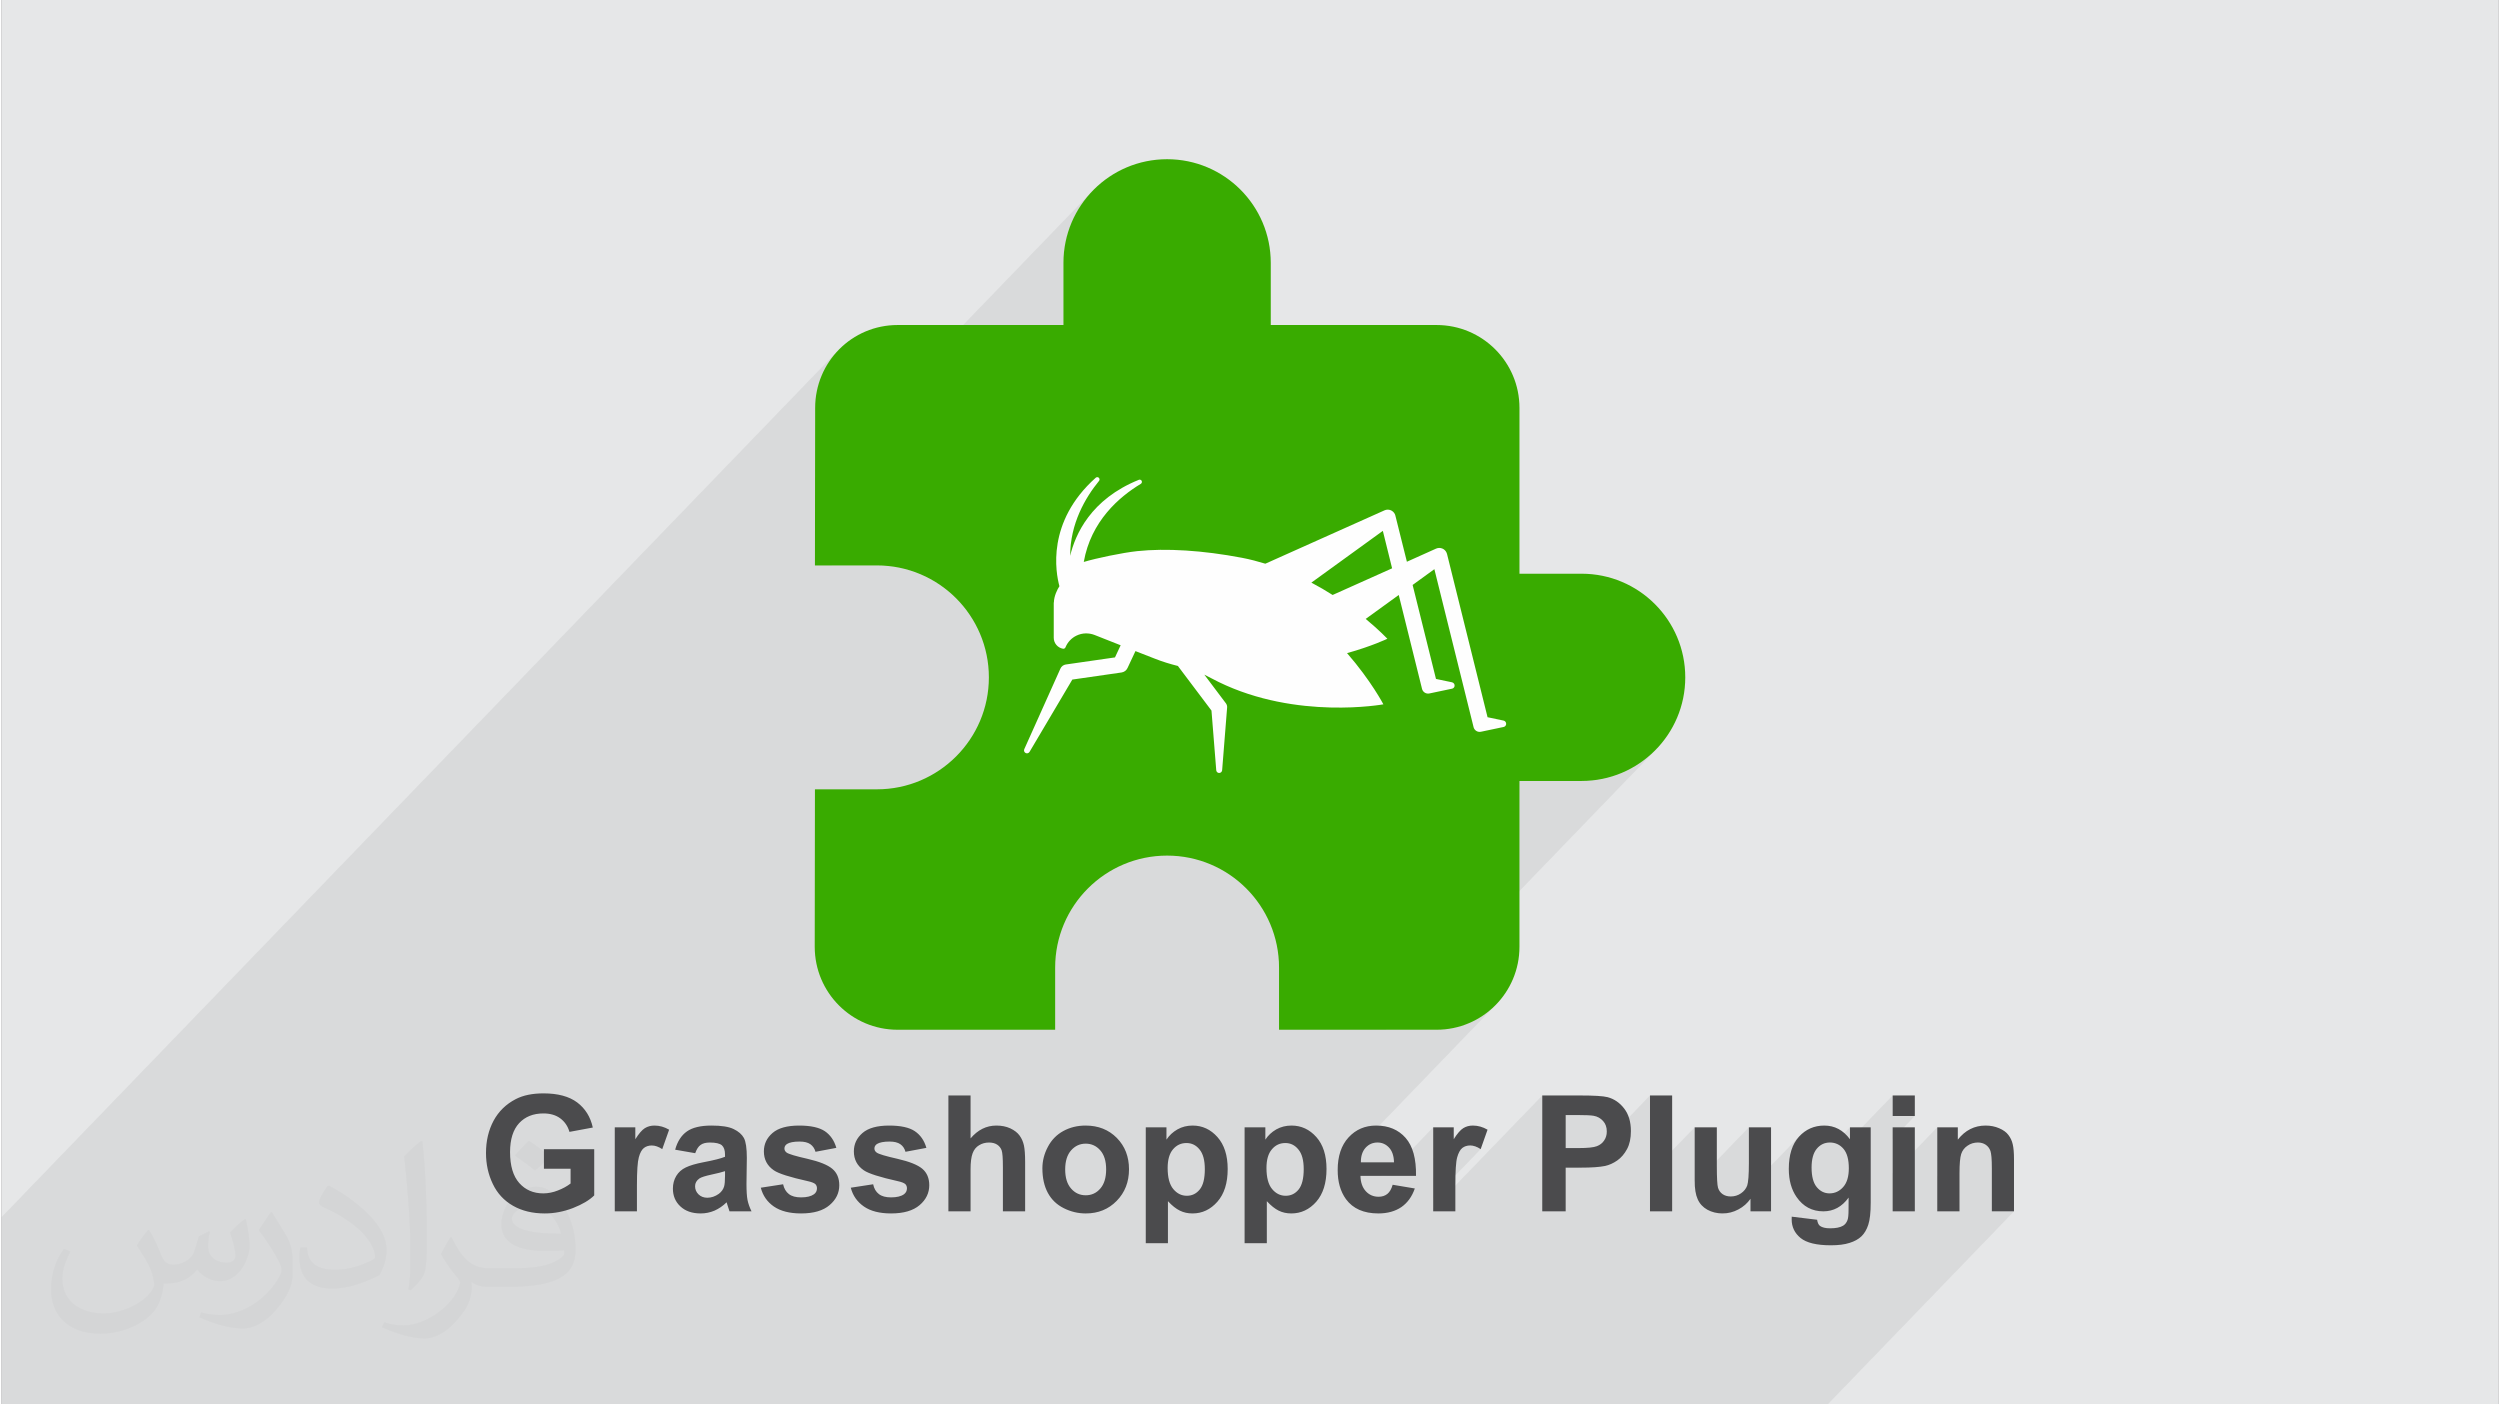 <?xml version="1.0" encoding="UTF-8"?>
<!DOCTYPE svg PUBLIC "-//W3C//DTD SVG 1.0//EN" "http://www.w3.org/TR/2001/REC-SVG-20010904/DTD/svg10.dtd">
<!-- Creator: CorelDRAW 2017 -->
<svg xmlns="http://www.w3.org/2000/svg" xml:space="preserve" width="356px" height="200px" version="1.0" shape-rendering="geometricPrecision" text-rendering="geometricPrecision" image-rendering="optimizeQuality" fill-rule="evenodd" clip-rule="evenodd"
viewBox="0 0 35600 20025"
 xmlns:xlink="http://www.w3.org/1999/xlink">
 <rect x="0" y="0" width="35600" height="20025" fill="#808080" stroke="none"/>
 <g id="Layer_x0020_1">
  <g id="_2688056221360">
   <path fill="#E6E7E8" d="M0 0l35600 0 0 20025 -35600 0 0 -20025z"/>
   <path fill="#373435" fill-opacity="0.031" d="M2102 17538c67,103 111,202 155,311 31,64 48,183 198,183 44,0 107,-14 163,-45 63,-33 111,-82 135,-159l61 -201 145 -72 10 10c-19,76 -24,148 -24,206 0,169 145,233 262,233 68,0 128,-33 128,-95 0,-81 -34,-216 -78,-338 68,-68 136,-136 214,-191l12 6c34,144 53,286 53,381 0,92 -41,195 -75,263 -70,132 -194,237 -344,237 -114,0 -240,-57 -327,-163l-5 0c-83,101 -209,194 -412,194l-63 0c-10,134 -39,229 -82,313 -122,237 -480,404 -817,404 -470,0 -705,-272 -705,-632 0,-223 72,-431 184,-577l92 37c-70,134 -116,261 -116,385 0,338 274,499 591,499 293,0 657,-188 722,-404 -24,-237 -114,-348 -250,-565 42,-72 95,-144 160,-220l13 0zm5414 -1273c99,62 196,136 290,221 -53,74 -118,142 -201,201 -94,-76 -189,-142 -286,-212 66,-74 131,-146 197,-210zm51 925c-160,0 -291,105 -291,183 0,167 320,219 702,217 -48,-196 -215,-400 -411,-400zm-359 894c208,0 390,-6 528,-41 155,-39 286,-118 286,-171 0,-15 0,-31 -5,-46 -87,9 -186,9 -274,9 -281,0 -496,-64 -581,-223 -22,-43 -36,-93 -36,-148 0,-153 65,-303 181,-406 97,-84 204,-138 313,-138 196,0 354,159 463,408 60,136 101,292 101,490 0,132 -36,243 -118,326 -153,148 -434,204 -865,204l-197 0 0 0 -51 0c-106,0 -184,-19 -244,-66l-10 0c2,24 5,49 5,72 0,97 -32,220 -97,319 -192,286 -400,410 -579,410 -182,0 -405,-70 -606,-161l36 -70c66,27 155,45 279,45 325,0 751,-313 804,-617 -12,-25 -33,-58 -65,-93 -94,-113 -155,-208 -211,-307 49,-95 92,-171 134,-239l16 -2c139,282 265,445 546,445l43 0 0 0 204 0zm-1406 299c24,-130 26,-276 26,-412l0 -202c0,-377 -48,-925 -87,-1281 68,-75 163,-161 238,-219l21 6c51,449 64,971 64,1450 0,126 -5,250 -17,340 -8,114 -73,200 -214,332l-31 -14zm-1447 -596c7,177 94,317 397,317 189,0 349,-49 526,-133 31,-15 48,-33 48,-50 0,-111 -84,-257 -228,-391 -138,-126 -322,-237 -494,-311 -58,-25 -77,-52 -77,-76 0,-52 68,-159 123,-235l20 -2c196,103 416,255 579,426 148,157 240,315 240,488 0,128 -39,250 -102,361 -216,109 -446,191 -674,191 -276,0 -465,-129 -465,-434 0,-33 0,-85 12,-151l95 0zm-500 -502l172 278c63,103 121,214 121,391l0 227c0,183 -117,379 -306,572 -147,132 -278,188 -399,188 -180,0 -386,-56 -623,-159l26 -70c76,21 163,37 270,37 341,-2 690,-251 850,-556 19,-35 27,-68 27,-91 0,-35 -20,-74 -34,-109 -87,-165 -184,-315 -291,-453 56,-88 111,-173 172,-257l15 2z"/>
   <path fill="#373435" fill-opacity="0.078" d="M6036 20025l-31 0 -78 0 -8 0 -14 0 -106 0 -122 0 -1 0 -49 0 -34 0 -20 0 -187 0 -26 0 -64 0 -5 0 -220 0 -75 0 -6 0 -29 0 -32 0 -60 0 -117 0 -3 0 -31 0 -27 0 -74 0 -129 0 -41 0 -102 0 -126 0 -149 0 -103 0 -2 0 -130 0 -260 0 -18 0 -12 0 -38 0 -18 0 -11 0 -210 0 -137 0 -59 0 -135 0 -45 0 -30 0 -1 0 -14 0 -7 0 -1906 0 -649 0 -234 0 -51 0 0 -591 0 -596 0 -1003 0 -481 11943 -12374 -143 175 -108 201 -68 222 -24 238 -1 1005 3974 -4118 -95 105 -85 114 -74 121 -62 130 -50 135 -37 142 -22 147 -8 151 0 886 -3308 3428 649 0 163 8 158 25 153 39 147 54 139 67 132 80 123 92 113 103 103 113 50 66 1716 -1778 123 -120 2 -1 3 -2 2 -1 3 -2 3 -1 3 0 2 -1 3 0 1 0 3 1 3 0 3 1 3 1 3 1 2 1 3 2 2 2 4 5 3 5 2 6 1 6 0 5 -2 6 -2 6 -3 5 -74 96 -73 107 -69 118 -63 130 -54 140 -38 136 345 -357 160 -142 197 -130 236 -113 6 -2 6 -1 6 1 5 1 6 3 4 3 5 5 3 5 2 6 1 6 0 6 -1 5 -2 6 -3 5 -4 4 -681 706 -12 20 -75 186 -51 206 75 -21 88 -22 99 -23 104 -22 107 -21 103 -19 98 -15 86 -11 79 -7 81 -5 83 -4 86 -2 88 -1 90 2 92 3 94 5 95 7 97 9 99 10 100 12 102 14 103 16 103 17 105 19 43 9 42 9 42 10 41 10 42 11 40 11 41 12 41 12 1688 -756 11 -5 21 -7 22 -3 22 2 21 6 19 9 18 14 14 16 12 20 1 2 1 3 1 2 1 2 0 3 1 2 1 3 0 2 164 657 405 -182 11 -5 22 -7 22 -3 21 2 21 6 20 9 17 14 15 16 11 20 1 2 1 3 1 2 1 2 1 3 0 2 1 3 1 2 578 2328 229 48 7 2 7 4 6 4 5 4 4 6 3 6 3 6 1 7 0 13 0 1 0 1 0 0 0 1 -2 7 -3 6 -4 6 -4 5 -3230 3346 5 96 0 887 5 0 3423 -3547 886 0 151 -7 147 -23 141 -36 136 -50 129 -62 122 -74 114 -85 105 -96 -3841 3980 728 0 238 -24 222 -69 201 -109 174 -145 -2244 2326 -1 22 2 61 2 29 393 -407 18 -18 18 -15 20 -13 20 -11 22 -8 23 -6 25 -4 25 -1 24 1 22 4 22 5 21 8 20 10 19 12 19 15 17 17 16 19 14 21 12 23 9 25 8 28 6 29 4 31 2 34 -187 193 77 0 669 -692 0 447 381 -395 -17 18 -17 22 -18 23 -18 26 -18 29 -293 304 0 250 404 -419 11 -10 12 -8 12 -8 13 -6 14 -5 15 -4 15 -3 16 -2 16 0 17 0 18 3 18 4 18 6 19 7 19 9 20 10 20 13 -677 701 0 145 1555 -1611 0 626 334 -347 160 0 44 0 39 1 35 0 32 2 28 1 24 2 21 2 17 3 19 5 20 5 18 8 17 8 16 10 15 11 15 13 13 14 13 15 11 16 9 17 7 18 6 20 4 20 2 21 1 22 0 18 -2 18 -3 17 -4 16 -6 16 -6 15 -8 15 -9 14 -9 13 -11 13 -348 361 29 0 993 -1029 0 1113 637 -659 0 760 0 40 773 -800 0 506 -1 62 -1 55 -2 50 -2 43 -4 38 -4 31 -5 26 -5 19 -7 16 -8 16 -9 15 -10 14 -12 13 -312 324 7 0 30 -1 4 -1 1055 -1092 -34 41 -29 47 -25 51 -21 55 -15 60 -12 64 -7 68 -2 73 2 59 5 56 0 2 411 -425 20 -18 22 -15 23 -13 24 -9 25 -7 26 -4 28 -2 29 2 27 4 12 3 218 -226 0 170 -112 116 3 4 718 -744 0 293 316 0 -316 327 0 493 636 -659 0 475 334 -346 -41 47 -293 304 0 222 401 -415 15 -13 16 -12 16 -10 17 -10 18 -7 19 -7 18 -4 20 -4 20 -2 20 -1 16 1 16 1 14 3 14 3 14 4 13 6 12 6 12 8 11 8 11 9 9 10 9 11 8 11 7 12 6 13 6 14 4 16 4 21 4 25 3 29 2 33 2 38 1 42 0 46 0 611 316 0 -2658 2754 -317 0 -461 0 -316 0 -320 0 -159 0 -157 0 -57 0 -5 0 -40 0 -402 0 -16 0 -291 0 -6 0 -179 0 -44 0 -116 0 -156 0 -54 0 -229 0 -6 0 -134 0 -30 0 -180 0 -83 0 -164 0 -9 0 -162 0 -40 0 -741 0 -63 0 -253 0 -520 0 -637 0 -45 0 -335 0 -58 0 -29 0 -180 0 -723 0 -249 0 -316 0 -39 0 -140 0 -278 0 -42 0 -200 0 -25 0 -9 0 -158 0 -52 0 -213 0 -78 0 -290 0 -275 0 -39 0 -95 0 -16 0 -268 0 -7 0 -25 0 -202 0 -60 0 -643 0 -24 0 -30 0 -135 0 -36 0 -11 0 -237 0 -32 0 -146 0 -39 0 -77 0 -642 0 -93 0 -36 0 -5 0 -91 0 -12 0 -258 0 -195 0 -300 0 -97 0 -9 0 -3 0 -12 0 -74 0 -70 0 -183 0 -23 0 -110 0 -279 0 -183 0 -316 0 -9 0 -89 0 -276 0 -108 0 -10 0 -195 0 -2 0 -86 0 -90 0 -111 0 -211 0 -244 0 -163 0 -26 0 -97 0 -59 0 0 0 -161 0 -10 0 -15 0 -35 0 -4 0 -148 0 -4 0 -13 0 0 0 -7 0 -29 0 -103 0 -98 0 -50 0 -17 0 -52 0 -192 0 -93 0 -150 0 -43 0 -4 0 -31 0 -11 0 -74 0 -79 0 -23 0 -2 0 -7 0 -56 0 -141 0 -7 0 -42 0 -33 0 -78 0 -148 0 -1 0 -198 0 -72 0 -370 0 -16 0 -16 0 -31 0 -10 0 -294 0 -13 0 -48 0z"/>
   <g>
    <path fill="#39AB00" fill-rule="nonzero" d="M22528 8180l-886 0 0 -2364c0,-653 -529,-1182 -1182,-1182l-2364 0 0 -886c0,-816 -662,-1478 -1478,-1478 -816,0 -1478,662 -1478,1478l0 886 -2364 0c-653,0 -1176,529 -1176,1182l-3 2246 884 0c880,0 1596,715 1596,1596 0,880 -716,1596 -1596,1596l-884 0 -3 2245c0,654 529,1183 1182,1183l2246 0 0 -887c0,-881 715,-1596 1596,-1596 881,0 1596,715 1596,1596l0 887 2246 0c653,0 1182,-529 1182,-1183l0 -2364 886 0c816,0 1478,-662 1478,-1477 0,-816 -662,-1478 -1478,-1478z"/>
    <path fill="#FEFEFE" fill-rule="nonzero" d="M21416 10274l-229 -48 -578 -2328c-2,-6 -4,-13 -7,-19 -25,-57 -92,-82 -149,-57l-11 5 -405 182 -164 -657c-1,-6 -3,-13 -6,-19 -26,-57 -92,-82 -149,-57l-11 5 -1688 756c-108,-33 -218,-62 -332,-84 -561,-107 -1085,-139 -1497,-95 -213,23 -584,101 -760,154 102,-580 503,-927 814,-1114 14,-9 19,-27 12,-42 -8,-15 -26,-22 -41,-15 -687,277 -907,781 -979,1084 0,-461 217,-830 412,-1069 10,-13 9,-32 -3,-44 -6,-6 -14,-9 -22,-9l-1 0c-7,0 -15,3 -21,8 -706,630 -571,1353 -518,1547 -29,43 -78,141 -79,232l-2 0 0 503c0,78 57,143 131,156 15,3 30,-5 36,-19 30,-74 87,-135 160,-169 80,-38 172,-40 255,-8l372 147 -81 173 -694 100 -7 1c-33,5 -63,26 -77,59l-515 1148c-9,19 -2,43 17,54 20,12 46,5 58,-15l610 -1031 701 -101c36,-5 70,-28 86,-64l113 -241 279 109c106,42 215,75 326,103l479 636 68 851c1,20 18,37 39,39 23,1 43,-16 45,-39l71 -894c2,-21 -4,-43 -18,-62l-5 -6 -302 -401c66,35 134,70 203,104 1117,546 2350,319 2350,319 0,0 -175,-336 -518,-730 353,-98 575,-205 575,-205 0,0 -112,-119 -309,-283l471 -341 327 1318 5 21c12,46 58,75 105,65l323 -68c17,-3 32,-17 36,-36 5,-25 -11,-49 -36,-55l-229 -48 -333 -1340 310 -225 554 2232 5 21c12,46 58,75 105,65l323 -68c17,-3 32,-17 36,-36 0,-1 0,-2 0,-3l0 -13c-2,-18 -16,-35 -36,-39zm-2438 -1791c-94,-60 -195,-119 -303,-176l1019 -738 132 534 -848 380z"/>
    <path fill="#4B4B4D" fill-rule="nonzero" d="M7733 16664l0 -279 717 0 0 659c-69,68 -170,128 -303,180 -132,51 -267,77 -403,77 -172,0 -323,-36 -451,-109 -128,-73 -225,-177 -289,-312 -65,-135 -97,-282 -97,-441 0,-172 36,-325 108,-460 72,-133 177,-236 316,-308 106,-55 238,-82 396,-82 204,0 365,43 480,129 115,87 189,205 223,358l-333 62c-23,-81 -67,-145 -131,-193 -64,-47 -144,-70 -240,-70 -145,0 -261,46 -347,139 -85,92 -129,230 -129,412 0,196 44,343 131,441 87,98 201,148 342,148 70,0 140,-14 210,-42 70,-27 130,-60 180,-99l0 -210 -380 0zm1326 607l-316 0 0 -1198 293 0 0 170c50,-80 96,-133 136,-158 41,-25 86,-37 137,-37 73,0 142,20 209,59l-98 277c-53,-35 -103,-52 -149,-52 -44,0 -82,12 -113,36 -31,25 -55,69 -72,133 -18,63 -27,197 -27,401l0 369zm831 -829l-286 -50c32,-117 88,-204 167,-260 79,-56 196,-84 351,-84 141,0 247,16 316,50 69,33 118,76 146,127 28,52 42,146 42,284l-5 369c0,105 5,182 15,232 10,50 29,104 57,161l-314 0c-8,-21 -18,-52 -30,-92 -5,-19 -9,-32 -11,-37 -54,53 -112,92 -173,119 -62,26 -127,40 -197,40 -123,0 -219,-34 -290,-101 -71,-66 -106,-151 -106,-253 0,-67 16,-128 48,-181 32,-53 77,-93 136,-121 58,-28 142,-53 251,-74 148,-28 251,-54 308,-78l0 -32c0,-61 -15,-105 -45,-132 -31,-26 -88,-39 -171,-39 -57,0 -101,11 -132,34 -32,22 -57,62 -77,118zm425 256c-41,14 -105,30 -193,49 -88,19 -145,37 -172,55 -42,30 -62,66 -62,111 0,45 16,83 49,116 33,32 75,48 126,48 57,0 112,-19 164,-56 38,-29 63,-64 75,-105 8,-27 13,-79 13,-154l0 -64zm510 236l318 -49c14,62 41,108 83,140 41,32 99,47 173,47 82,0 143,-15 185,-45 28,-21 42,-49 42,-85 0,-23 -8,-44 -23,-59 -16,-15 -51,-30 -106,-42 -256,-57 -418,-108 -486,-155 -95,-65 -142,-155 -142,-270 0,-104 41,-191 123,-262 82,-71 209,-106 381,-106 163,0 285,27 365,80 79,54 134,133 164,238l-297 56c-13,-47 -38,-83 -73,-108 -36,-25 -87,-38 -154,-38 -84,0 -144,12 -180,35 -24,17 -36,38 -36,64 0,23 10,42 31,58 29,21 128,51 297,89 169,39 287,86 354,142 67,56 100,135 100,235 0,110 -46,205 -138,283 -91,79 -227,119 -407,119 -163,0 -292,-33 -388,-99 -95,-66 -157,-155 -186,-268zm1283 0l319 -49c13,62 40,108 82,140 41,32 99,47 173,47 82,0 144,-15 185,-45 28,-21 42,-49 42,-85 0,-23 -8,-44 -23,-59 -16,-15 -51,-30 -106,-42 -255,-57 -417,-108 -486,-155 -95,-65 -142,-155 -142,-270 0,-104 41,-191 123,-262 82,-71 209,-106 381,-106 164,0 286,27 365,80 80,54 135,133 165,238l-298 56c-13,-47 -37,-83 -73,-108 -36,-25 -87,-38 -154,-38 -83,0 -143,12 -180,35 -24,17 -36,38 -36,64 0,23 10,42 32,58 28,21 127,51 296,89 170,39 288,86 355,142 66,56 99,135 99,235 0,110 -46,205 -137,283 -92,79 -228,119 -408,119 -163,0 -292,-33 -387,-99 -95,-66 -158,-155 -187,-268zm1708 -1315l0 612c103,-122 226,-183 368,-183 74,0 140,13 199,40 59,28 103,62 133,104 30,42 50,89 61,140 11,51 17,130 17,237l0 702 -317 0 0 -632c0,-125 -6,-205 -18,-238 -12,-34 -34,-61 -64,-81 -31,-20 -69,-30 -116,-30 -53,0 -100,13 -142,39 -42,25 -73,63 -92,115 -19,51 -29,127 -29,228l0 599 -316 0 0 -1652 316 0zm1024 1038c0,-105 26,-207 78,-305 52,-99 125,-174 220,-226 95,-52 201,-78 318,-78 181,0 329,59 445,176 116,118 174,267 174,447 0,181 -59,332 -176,451 -116,119 -263,179 -441,179 -109,0 -214,-25 -313,-75 -100,-50 -175,-122 -227,-218 -52,-96 -78,-213 -78,-351zm325 17c0,119 29,210 85,273 56,64 125,95 208,95 82,0 152,-31 207,-95 56,-63 84,-155 84,-275 0,-117 -28,-208 -84,-271 -55,-63 -125,-95 -207,-95 -83,0 -152,32 -208,95 -56,63 -85,154 -85,273zm1149 -601l295 0 0 176c39,-60 90,-108 156,-146 65,-37 138,-55 217,-55 139,0 257,55 354,164 97,109 146,261 146,455 0,201 -49,356 -147,467 -98,111 -216,167 -355,167 -66,0 -126,-13 -180,-40 -54,-26 -111,-71 -170,-135l0 599 -316 0 0 -1652zm312 580c0,135 26,235 80,300 53,64 118,96 194,96 73,0 134,-29 183,-89 49,-59 73,-156 73,-291 0,-126 -25,-219 -75,-280 -50,-62 -112,-92 -187,-92 -77,0 -141,30 -192,90 -51,60 -76,149 -76,266zm1097 -580l296 0 0 176c38,-60 90,-108 155,-146 66,-37 138,-55 218,-55 139,0 257,55 354,164 97,109 145,261 145,455 0,201 -49,356 -146,467 -98,111 -217,167 -356,167 -66,0 -126,-13 -180,-40 -53,-26 -110,-71 -169,-135l0 599 -317 0 0 -1652zm312 580c0,135 26,235 80,300 53,64 118,96 194,96 74,0 135,-29 184,-89 48,-59 73,-156 73,-291 0,-126 -25,-219 -76,-280 -50,-62 -112,-92 -186,-92 -78,0 -142,30 -192,90 -52,60 -77,149 -77,266zm1799 239l316 53c-40,116 -104,204 -191,265 -88,60 -198,91 -329,91 -208,0 -362,-68 -462,-204 -79,-110 -118,-247 -118,-414 0,-198 52,-354 155,-466 104,-113 235,-169 393,-169 178,0 318,59 421,176 103,118 152,298 148,541l-792 0c2,94 28,167 77,220 48,52 109,78 181,78 50,0 91,-13 125,-40 34,-27 59,-71 76,-131zm19 -320c-2,-92 -26,-162 -71,-210 -45,-48 -100,-72 -164,-72 -69,0 -126,26 -171,76 -45,50 -67,119 -66,206l472 0zm875 699l-316 0 0 -1198 293 0 0 170c50,-80 95,-133 136,-158 40,-25 86,-37 137,-37 72,0 142,20 209,59l-98 277c-54,-35 -103,-52 -149,-52 -45,0 -82,12 -113,36 -31,25 -55,69 -73,133 -18,63 -26,197 -26,401l0 369zm1239 0l0 -1652 535 0c202,0 334,8 396,24 94,25 173,79 237,162 64,83 96,191 96,322 0,102 -18,187 -55,256 -37,69 -83,123 -140,163 -56,39 -114,65 -173,78 -79,16 -194,24 -345,24l-217 0 0 623 -334 0zm334 -1373l0 471 182 0c131,0 218,-9 263,-27 44,-17 79,-44 103,-81 26,-37 38,-80 38,-129 0,-60 -17,-110 -53,-149 -35,-39 -79,-64 -133,-74 -40,-7 -120,-11 -240,-11l-160 0zm1202 1373l0 -1652 316 0 0 1652 -316 0zm1433 0l0 -179c-44,63 -101,114 -173,152 -71,38 -146,57 -225,57 -80,0 -153,-18 -217,-53 -64,-36 -110,-86 -138,-150 -29,-64 -43,-152 -43,-265l0 -760 316 0 0 552c0,169 6,272 17,310 12,38 33,68 64,90 31,22 70,34 118,34 54,0 103,-15 146,-45 43,-30 72,-67 88,-111 15,-44 24,-152 24,-324l0 -506 316 0 0 1198 -293 0zm588 76l362 44c6,42 20,72 41,88 31,22 78,34 143,34 82,0 144,-12 186,-37 28,-17 49,-43 63,-80 10,-26 15,-75 15,-146l1 -175c-95,131 -215,196 -360,196 -161,0 -288,-68 -382,-204 -74,-107 -111,-241 -111,-401 0,-201 49,-354 145,-459 97,-106 217,-159 361,-159 148,0 270,65 366,195l0 -170 296 0 0 1074c0,141 -12,247 -35,316 -23,70 -56,125 -98,165 -42,40 -98,71 -169,93 -70,23 -159,34 -266,34 -203,0 -347,-35 -432,-104 -85,-70 -127,-158 -127,-266 0,-10 0,-23 1,-38zm283 -699c0,127 25,219 74,278 49,59 110,89 182,89 77,0 142,-31 195,-91 54,-61 80,-150 80,-268 0,-124 -25,-216 -76,-276 -51,-60 -116,-90 -194,-90 -76,0 -138,30 -187,89 -49,58 -74,148 -74,269zm1156 -736l0 -293 316 0 0 293 -316 0zm0 1359l0 -1198 316 0 0 1198 -316 0zm1730 0l-316 0 0 -611c0,-129 -7,-212 -20,-250 -14,-38 -36,-67 -67,-88 -31,-21 -68,-32 -111,-32 -55,0 -105,15 -148,45 -45,30 -75,70 -91,119 -16,50 -24,142 -24,275l0 542 -317 0 0 -1198 293 0 0 176c105,-134 237,-201 397,-201 70,0 134,13 192,38 59,25 103,57 132,96 30,39 51,83 62,133 12,49 18,120 18,212l0 744z"/>
   </g>
  </g>
 </g>
</svg>
